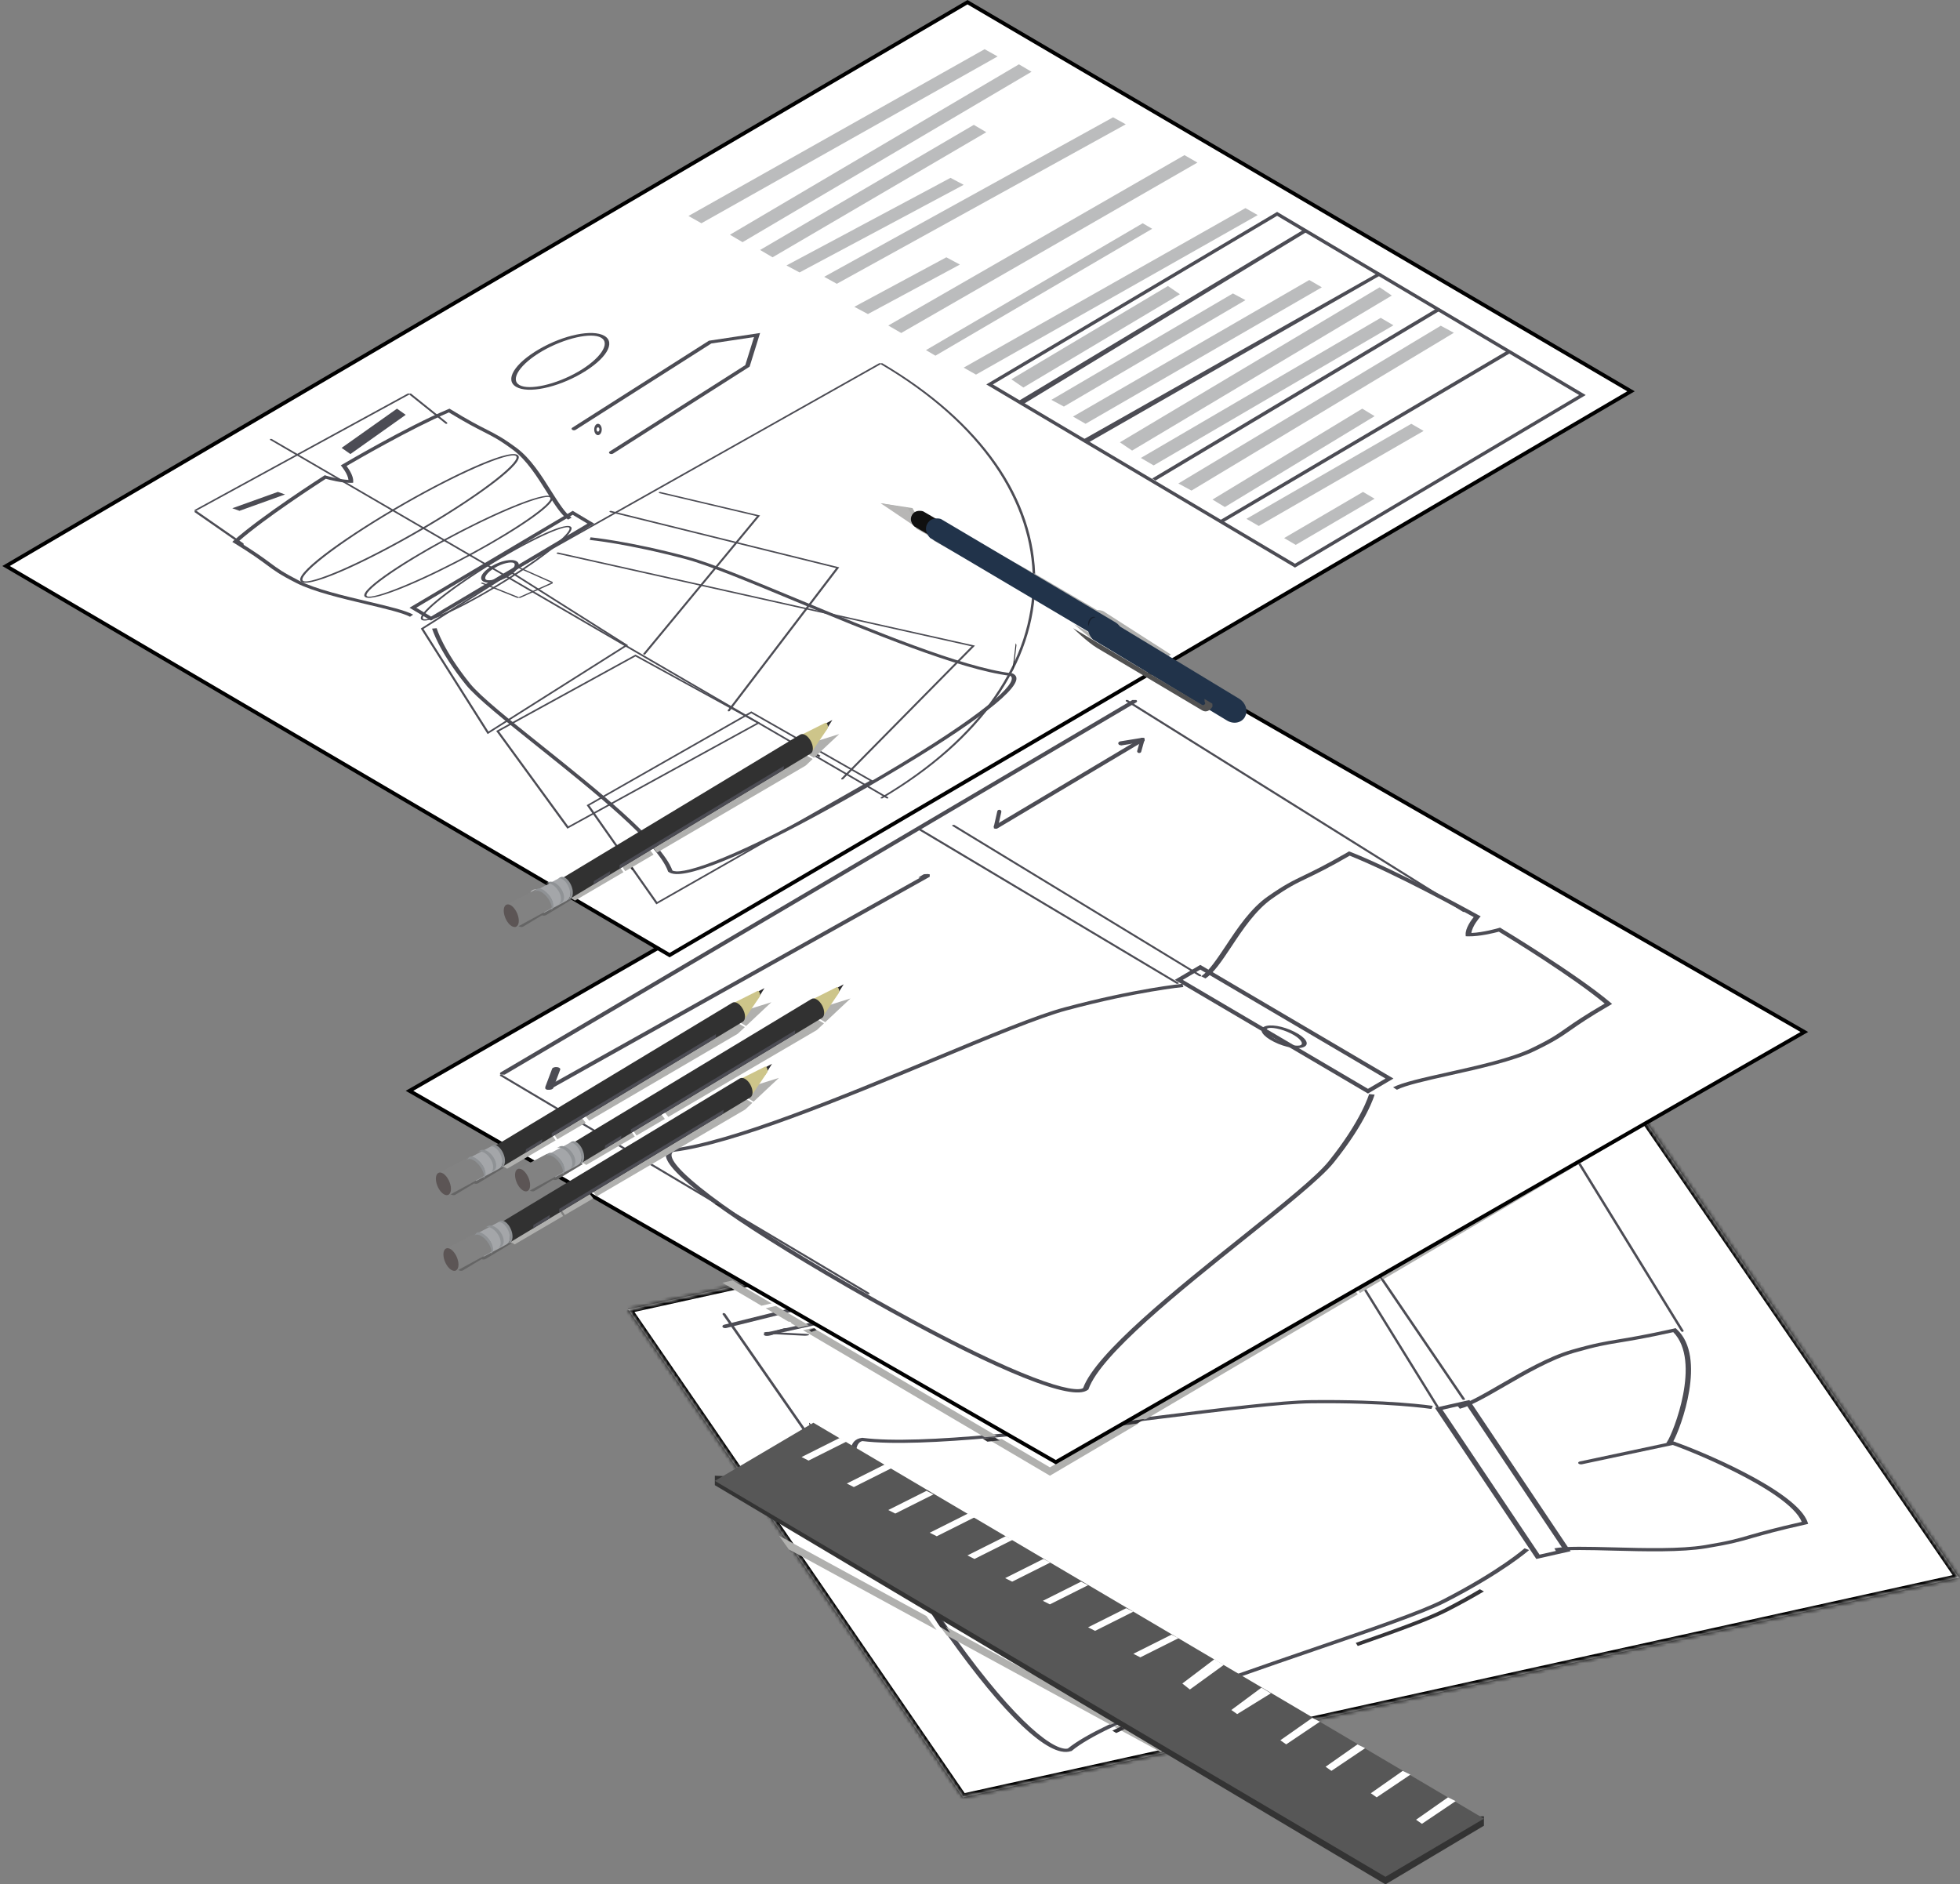 <?xml version="1.0" encoding="UTF-8"?> <svg xmlns="http://www.w3.org/2000/svg" width="518" height="498" viewBox="0 0 518 498" fill="none"><rect x="0" y="0" width="518" height="498" fill="#808080" stroke="none"/> <path d="M313.144 464L324.054 461.61L321.391 460.107L310.481 462.499L313.144 464ZM326.89 460.988L347.346 456.503L344.682 455L324.226 459.485L326.89 460.988Z" fill="#3A7AB9"></path> <path d="M323.684 462.986L326.566 462.337L323.859 460.767L320.977 461.416L323.684 462.986Z" fill="url(#paint0_radial_119_41)"></path> <path d="M208.853 405L203.027 398.065L201.676 398.694L205.78 403.579L208.853 405ZM200.236 396.974L201.586 396.349L196.254 390L194.904 390.625L200.236 396.974Z" fill="#3A7AB9"></path> <path d="M200.851 397.825L201.901 397.213L200.781 395.544L199.73 396.152L200.851 397.825Z" fill="url(#paint1_radial_119_41)"></path> <mask id="path-5-inside-1_119_41" fill="white"> <path d="M166.009 346.067L254.501 475L517.722 416.937L429.233 288L166.009 346.067Z"></path> </mask> <path d="M166.009 346.067L254.501 475L517.722 416.937L429.233 288L166.009 346.067Z" fill="white"></path> <path d="M254.501 475L253.676 475.566L254.058 476.122L254.716 475.977L254.501 475ZM517.722 416.937L517.937 417.914L519.385 417.594L518.546 416.371L517.722 416.937ZM429.233 288L430.057 287.434L429.676 286.878L429.017 287.023L429.233 288ZM165.184 346.632L253.676 475.566L255.325 474.434L166.833 345.501L165.184 346.632ZM254.716 475.977L517.937 417.914L517.506 415.961L254.285 474.023L254.716 475.977ZM518.546 416.371L430.057 287.434L428.408 288.566L516.897 417.503L518.546 416.371ZM429.017 287.023L165.793 345.09L166.224 347.043L429.448 288.977L429.017 287.023Z" fill="black" mask="url(#path-5-inside-1_119_41)"></path> <path d="M406.878 410.858L381.224 372.564L387.455 371.145L413.122 409.446L406.878 410.858ZM379.229 372.052L406.025 412L415.098 409.954L388.335 370L379.229 372.052Z" fill="#4C4C54"></path> <path d="M244.656 423.835C260.234 447.163 273.265 461.388 280.418 462.866C281.408 463.069 282.31 463.043 283.065 462.777L283.216 462.743L283.322 462.658C292.358 455.192 322.938 444.714 347.49 436.297C362.939 431.014 376.281 426.442 382.149 423.431C397.455 415.585 404.069 409.705 404.138 409.642L402.916 409.187C402.847 409.238 396.324 415.042 381.187 422.799C375.422 425.747 362.131 430.297 346.757 435.564C322.158 443.997 291.581 454.471 282.226 462.089C281.853 462.188 281.427 462.177 280.916 462.06C275.781 461.005 263.912 450.331 246.003 423.526C228.103 396.722 224.443 384.182 226.997 381.385C227.248 381.098 227.564 380.924 227.924 380.848C243.666 382.782 278.391 378.469 306.285 375C323.734 372.832 338.808 370.968 346.481 370.864C366.634 370.621 378.192 372.336 378.308 372.358L378.662 371.537C378.558 371.515 366.828 369.78 346.45 370.023C338.639 370.124 323.515 371.992 305.988 374.169C278.112 377.632 243.405 381.954 228.075 380.002L227.902 379.976L227.749 380.002C226.887 380.112 226.195 380.447 225.706 380.987C222.159 384.88 229.056 400.504 244.656 423.835Z" fill="#4C4C54"></path> <path d="M385.207 371.525L385.82 372.303C388.783 371.528 392.893 369.157 397.634 366.417C403.468 363.045 410.065 359.209 416.093 357.49C421.997 355.793 424.456 355.386 428.147 354.782C431.222 354.274 435.037 353.654 442.221 352.062C449.757 359.702 442.161 378.771 440.625 380.97L440.363 381.342L440.979 381.514C444.572 382.502 472.775 393.791 476.173 402.201C468.995 403.815 465.454 404.832 462.583 405.649C459.164 406.653 456.89 407.299 450.53 408.354C444.051 409.412 434.696 409.161 426.419 408.938C419.692 408.767 413.884 408.602 410.802 409.186L411.265 410C414.098 409.472 420.052 409.631 426.362 409.8C434.731 410.013 444.223 410.27 450.942 409.17C457.427 408.096 459.876 407.4 463.254 406.421C466.172 405.589 469.78 404.546 477.297 402.868L477.868 402.731L477.756 402.385C474.991 393.855 447.828 382.753 442.221 380.929C444.201 377.408 451.159 358.682 443.17 351.311L442.844 351L442.282 351.137C434.763 352.805 430.864 353.45 427.741 353.962C424.098 354.566 421.461 354.989 415.426 356.714C409.193 358.523 402.491 362.391 396.578 365.81C392.139 368.382 387.924 370.816 385.207 371.525Z" fill="#4C4C54"></path> <path d="M417.139 386.746C417.288 386.947 417.709 387.049 418.093 386.977L442.53 381.783C442.9 381.696 443.097 381.462 442.942 381.267C442.78 381.051 442.365 380.946 441.988 381.027L417.567 386.222C417.183 386.303 416.993 386.539 417.139 386.746Z" fill="#4C4C54"></path> <path d="M190.971 350.709C191.115 350.942 191.549 351.062 191.932 350.967L409.644 296.917C410.021 296.822 410.212 296.539 410.068 296.303C409.912 296.059 409.468 295.943 409.088 296.027L191.386 350.092C191.012 350.18 190.818 350.455 190.971 350.709Z" fill="#4C4C54"></path> <path d="M410.116 296.286L444.324 351.867L444.782 352L444.988 351.708L410.768 296.13L410.304 296L410.116 296.286Z" fill="#4C4C54"></path> <path d="M347.345 312.267L386.516 369.89L386.978 370L387.199 369.733L348.025 312.122L347.544 312L347.345 312.267Z" fill="#4C4C54"></path> <path d="M343.36 313.281L379.596 371.882L380.03 372L380.226 371.719L343.989 313.134L343.551 313L343.36 313.281Z" fill="#4C4C54"></path> <path d="M190.918 347.273L242.03 420.887L242.515 421L242.729 420.736L191.63 347.119L191.132 347L190.918 347.273Z" fill="#4C4C54"></path> <path d="M201.932 352.732C202.072 352.949 202.513 353.056 202.887 352.971L334.915 323.813C335.293 323.728 335.491 323.48 335.337 323.266C335.178 323.055 334.756 322.945 334.366 323.027L202.357 352.182C201.967 352.264 201.778 352.521 201.932 352.732Z" fill="#4C4C54"></path> <path d="M333.397 327.656L333.502 327.898C333.633 328.07 333.815 328.021 333.901 327.775L335.337 323.864C335.43 323.61 335.396 323.262 335.266 323.102C335.129 322.922 334.951 322.991 334.863 323.225L333.429 327.144L333.397 327.656Z" fill="#4C4C54"></path> <path d="M328.447 323.348L328.92 323.506L334.574 323.994C334.929 324.024 335.292 323.937 335.37 323.802C335.46 323.659 335.229 323.525 334.868 323.493L329.214 323.006C328.857 322.977 328.502 323.061 328.415 323.204L328.447 323.348Z" fill="#4C4C54"></path> <path d="M201.932 352.349L202.743 352.506L212.419 352.992C213.047 353.028 213.659 352.937 213.808 352.799C213.941 352.662 213.556 352.525 212.928 352.494L203.252 352.006C202.639 351.976 202.026 352.06 201.878 352.199L201.932 352.349Z" fill="#4C4C54"></path> <path d="M201.878 352.86L202.25 352.96C202.705 353.029 203.331 353.008 203.65 352.904L208.677 351.346C208.992 351.244 208.87 351.105 208.419 351.04C207.951 350.971 207.312 350.992 206.979 351.097L201.979 352.652L201.878 352.86Z" fill="#4C4C54"></path> <path d="M358.356 318.745C358.491 318.941 358.902 319.057 359.266 318.972L409.671 307.783C410.023 307.701 410.22 307.474 410.06 307.265C409.922 307.056 409.515 306.944 409.144 307.028L358.755 318.215C358.387 318.296 358.212 318.527 358.356 318.745Z" fill="#4C4C54"></path> <path d="M404.138 311.646L404.456 311.904C404.868 312.072 405.403 312.015 405.672 311.765L409.96 307.863C410.237 307.609 410.136 307.257 409.728 307.102C409.347 306.922 408.797 306.991 408.535 307.229L404.243 311.139L404.138 311.646Z" fill="#4C4C54"></path> <path d="M403.179 305.694L403.652 306.01L409.294 306.986C409.654 307.054 410.014 306.868 410.101 306.601C410.179 306.327 409.951 306.048 409.602 305.984L403.946 305.008C403.585 304.959 403.225 305.138 403.142 305.397L403.179 305.694Z" fill="#4C4C54"></path> <path d="M358.305 318.585L358.568 318.87C358.893 319.091 359.344 319.022 359.566 318.723L363.154 314.039C363.382 313.734 363.316 313.321 362.963 313.12C362.644 312.908 362.187 312.987 361.971 313.277L358.38 317.971L358.305 318.585Z" fill="#4C4C54"></path> <path d="M259.666 344.383L261.004 347L282.582 340.63L281.234 338L259.666 344.383Z" fill="#4C4C54"></path> <path d="M374.247 320.087L375.592 323L397.163 315.913L395.818 313L374.247 320.087Z" fill="#4C4C54"></path> <path d="M277.482 390L300.982 376.157C299.41 376.351 297.821 376.551 296.223 376.748L277.482 387.791L264.767 380.3C263.678 380.403 262.596 380.503 261.527 380.6L277.482 390ZM260.242 379.841C261.311 379.748 262.4 379.648 263.489 379.547L214.912 350.931L212.219 351.548L260.242 379.841ZM298.134 375.621C299.739 375.424 301.327 375.224 302.9 375.027L358.834 342.071L357.784 340.479L298.134 375.621ZM211.08 350.879L213.776 350.26L205.064 345.128L202.368 345.745L208.365 349.278C208.377 349.278 208.39 349.278 208.406 349.278C208.555 349.278 208.703 349.304 208.836 349.355C209.051 349.443 209.162 349.591 209.15 349.74L211.08 350.879ZM201.238 345.08L203.931 344.46L193.611 338.383L190.918 339L201.238 345.08ZM359.401 341.738L364.964 338.457L363.913 336.868L358.347 340.146L359.401 341.738ZM365.527 338.128L415.718 308.556L414.664 306.964L364.477 336.536L365.527 338.128ZM416.281 308.223L436.021 296.592L434.971 295L415.227 306.631L416.281 308.223Z" fill="#B0B0AE"></path> <path d="M260.957 381C262.031 380.896 263.118 380.788 264.212 380.677L262.927 379.867C261.834 379.975 260.741 380.082 259.667 380.183L260.957 381ZM295.804 376.853C297.409 376.641 299.004 376.425 300.584 376.217L302.51 375C300.93 375.212 299.335 375.428 297.723 375.64L295.804 376.853Z" fill="#353438"></path> <path d="M214.427 352L215.827 351.521L215.236 351L213.834 351.481L214.427 352Z" fill="#353438"></path> <path d="M476.865 272.726L279.027 386.423L108.228 288.28L306.062 174.577L476.865 272.726Z" fill="white" stroke="black"></path> <path d="M132.355 284H133.399L300.295 185.624C300.591 185.445 300.591 185.166 300.295 185H299.266L132.355 283.383C132.059 283.552 132.059 283.828 132.355 284Z" fill="#4C4C54"></path> <path d="M297.527 185.317L386.688 241H387.199V240.673L298.042 185H297.527V185.317Z" fill="#4C4C54"></path> <path d="M251.696 218.294L316.974 258H317.455V257.706L252.197 218H251.696V218.294Z" fill="#4C4C54"></path> <path d="M242.728 219.308L310.971 260H311.477V259.702L243.249 219H242.728V219.308Z" fill="#4C4C54"></path> <path d="M132.133 284.311L229.255 342H229.775V341.695L132.631 284H132.133V284.311Z" fill="#4C4C54"></path> <path d="M144.315 287.877C144.613 288.041 145.071 288.041 145.372 287.877L245.718 231.707V231.123C245.42 230.959 244.956 230.959 244.658 231.123L144.315 287.28C144.014 287.442 144.014 287.709 144.315 287.877Z" fill="#4C4C54"></path> <path d="M242.959 231.971L243.37 231.998C243.82 232.008 244.256 231.974 244.348 231.922L245.702 231.114C245.79 231.061 245.507 231.012 245.05 231.002C244.603 230.991 244.178 231.026 244.086 231.076L242.729 231.886L242.959 231.971Z" fill="#4C4C54"></path> <path d="M144.387 287.836L144.958 287.985C145.558 288.061 146.125 287.84 146.229 287.533L148.053 282.688C148.171 282.373 147.784 282.067 147.184 282.007C146.569 281.96 145.998 282.156 145.913 282.463L144.089 287.312L144.387 287.836Z" fill="#4C4C54"></path> <path d="M262.656 218.877C262.945 219.041 263.399 219.041 263.692 218.877L302.51 195.744V195.13C302.223 194.957 301.775 194.957 301.48 195.13L262.656 218.264V218.877Z" fill="#4C4C54"></path> <path d="M300.673 198.89L300.947 198.993C301.256 199.033 301.547 198.905 301.596 198.691L302.499 195.455C302.56 195.248 302.359 195.046 302.071 195.009C301.771 194.964 301.485 195.094 301.422 195.31L300.517 198.549L300.673 198.89Z" fill="#4C4C54"></path> <path d="M295.737 196.844L296.33 197L301.978 196.082C302.327 196.025 302.571 195.742 302.496 195.447C302.428 195.136 302.076 194.947 301.712 195.013L296.084 195.922C295.714 195.968 295.483 196.267 295.546 196.549L295.737 196.844Z" fill="#4C4C54"></path> <path d="M262.809 218.87L263.091 218.99C263.396 219.044 263.679 218.87 263.737 218.61L264.64 214.578C264.69 214.311 264.509 214.063 264.21 214.009C263.902 213.956 263.617 214.137 263.573 214.393L262.656 218.436L262.809 218.87Z" fill="#4C4C54"></path> <path d="M361.531 287.748L312.585 258.959L317.218 256.246L366.167 285.034L361.531 287.748ZM310.48 258.959L361.531 289L368.269 285.034L317.218 255L310.48 258.959Z" fill="#4C4C54"></path> <path d="M341.144 273.11C343.661 274.364 344.599 275.776 343.766 276.203C342.939 276.619 340.131 276.148 337.606 274.885C335.101 273.625 334.149 272.215 334.987 271.795C335.815 271.375 338.631 271.853 341.144 273.11ZM336.698 275.337C339.717 276.862 343.155 277.427 344.674 276.657C346.199 275.882 345.08 274.168 342.055 272.657C339.031 271.14 335.615 270.575 334.077 271.338C332.544 272.099 333.679 273.823 336.698 275.337Z" fill="#4C4C54"></path> <path d="M224.015 340.294C255.11 358.211 277.382 368.313 285.125 367.993C286.192 367.948 287.003 367.708 287.551 367.279L287.65 367.212L287.685 367.113C290.858 358.038 312.073 341.069 329.122 327.441C339.851 318.868 349.09 311.464 352.465 307.285C361.259 296.386 363.287 289.349 363.287 289.282L361.832 289.144C361.816 289.218 359.804 296.146 351.125 306.929C347.805 311.038 338.601 318.398 327.927 326.929C310.858 340.576 289.621 357.564 286.25 366.841C285.977 367.02 285.573 367.106 285.016 367.125C279.449 367.359 260.788 360.278 225.075 339.687C189.356 319.095 177.06 308.331 177.486 305.125C177.508 304.817 177.678 304.574 177.973 304.414C194.064 302.472 223.521 290.236 247.204 280.393C261.996 274.239 274.78 268.937 281.907 267.021C300.61 262.016 312.615 260.851 312.743 260.845L312.502 260C312.384 260.01 300.193 261.178 281.282 266.246C274.017 268.182 261.189 273.523 246.326 279.698C222.672 289.532 193.24 301.762 177.489 303.598L177.332 303.608L177.197 303.675C176.46 303.995 176.06 304.456 175.986 305.07C175.419 309.528 192.936 322.369 224.015 340.294Z" fill="#4C4C54"></path> <path d="M317.455 257.997L318.58 258.582C320.783 257.155 322.928 253.948 325.398 250.238C328.421 245.676 331.85 240.522 336.241 237.459C340.534 234.445 342.523 233.494 345.539 232.048C348.055 230.846 351.159 229.35 356.71 226.14C368.739 230.967 386.598 240.77 389.481 242.364C388.837 243.151 387.251 245.3 387.349 247.024L387.371 247.439L388.074 247.455C391.06 247.508 394.775 246.58 396.127 246.228C398.877 247.883 415.764 258.252 424.101 265.228C418.55 268.461 415.989 270.254 413.915 271.704C411.419 273.458 409.768 274.62 404.581 277.112C399.299 279.659 390.397 281.642 382.548 283.402C376.152 284.826 370.624 286.063 368.173 287.344L369.184 288C371.423 286.831 377.088 285.557 383.094 284.212C391.06 282.435 400.07 280.417 405.559 277.778C410.837 275.231 412.612 273.987 415.079 272.272C417.182 270.793 419.821 268.951 425.612 265.58L426.058 265.326L425.713 265.029C416.743 257.419 397.028 245.509 396.823 245.385L396.446 245.15L395.945 245.3C395.903 245.31 392.019 246.443 388.87 246.567C389.081 244.735 391.047 242.488 391.06 242.469L391.333 242.178L390.914 241.953C390.713 241.838 370.172 230.411 357.064 225.202L356.531 225L356.102 225.258C350.294 228.615 347.119 230.144 344.564 231.372C341.597 232.799 339.462 233.827 335.077 236.897C330.53 240.065 327.043 245.31 323.988 249.921C321.661 253.406 319.493 256.685 317.455 257.997Z" fill="#4C4C54"></path> <path d="M190.427 319L190.918 318.753L189.416 318L188.925 318.247L190.427 319Z" fill="#353438"></path> <path d="M196.626 389.36L195.502 387.685L194.62 388.194L196.626 389.36Z" fill="url(#paint2_radial_119_41)"></path> <path d="M306.685 463L309.588 462.384L296.794 455.411C296.02 455.735 295.269 456.06 294.537 456.378L306.685 463ZM293.49 455.808C294.222 455.486 294.973 455.165 295.743 454.837L247.473 428.523C248.403 429.797 249.313 431.026 250.207 432.216L293.49 455.808ZM344.446 454.993L347.346 454.377L328.273 443.984C327.439 444.26 326.605 444.537 325.771 444.817L344.446 454.993ZM324.699 444.231C325.529 443.952 326.363 443.675 327.197 443.399L225.138 387.769C225.141 388.439 225.237 389.226 225.431 390.131L324.699 444.231ZM247.521 430.752C246.639 429.563 245.748 428.343 244.848 427.093L205.864 405.842L208.442 409.453L247.521 430.752ZM196.037 392.078L212.522 383.097L214.655 384.26L212.328 381L194.904 390.491L196.03 392.072L196.037 392.078ZM223.744 389.211C223.626 388.37 223.607 387.622 223.684 386.976L213.385 381.364L215.959 384.969L223.744 389.211Z" fill="#B0B0AE"></path> <path d="M295.007 458C295.731 457.652 296.475 457.296 297.241 456.941L296.201 456.312C295.438 456.671 294.695 457.023 293.97 457.376L295.007 458ZM325.938 445.339C326.763 445.033 327.589 444.73 328.415 444.428L327.35 443.787C326.524 444.089 325.698 444.392 324.876 444.698L325.938 445.339ZM251.106 431.54C250.22 430.237 249.319 428.892 248.399 427.497L245.798 425.931C246.69 427.299 247.573 428.635 248.446 429.938L251.106 431.54ZM226.57 385.455C226.377 384.464 226.283 383.602 226.28 382.869L224.839 382C224.764 382.707 224.783 383.527 224.899 384.448L226.57 385.455Z" fill="#353438"></path> <path d="M215.827 382L214.414 376.69L213.941 376L213.834 376.155L215.111 380.956L215.827 382Z" fill="#353438"></path> <path d="M188.925 392.501L366.157 498L392.182 482.499V479.995L388.176 480.112L196.64 390.339L188.925 390V392.501Z" fill="#333333"></path> <path d="M188.925 391.367L366.157 496L392.182 480.626L214.965 376L188.925 391.367Z" fill="#575757"></path> <path d="M362.291 473.914L363.836 475L372.753 469L370.722 468L362.291 473.914Z" fill="white"></path> <path d="M374.247 480.914L375.792 482L384.709 476L382.678 475L374.247 480.914Z" fill="white"></path> <path d="M350.334 466.914L351.879 468L360.796 462L358.765 461L350.334 466.914Z" fill="white"></path> <path d="M338.378 459.914L339.923 461L348.84 455L346.809 454L338.378 459.914Z" fill="white"></path> <path d="M325.426 451.914L326.97 453L335.888 447.5L333.397 446L325.426 451.914Z" fill="white"></path> <path d="M312.473 444.914L314.465 446.5L323.433 440L320.942 438.5L312.473 444.914Z" fill="white"></path> <path d="M211.842 385.066L213.696 386L223.798 380.934L221.94 380L211.842 385.066Z" fill="white"></path> <path d="M223.798 392.066L225.652 393L235.754 387.934L233.896 387L223.798 392.066Z" fill="white"></path> <path d="M234.758 399.066L236.612 400L246.714 394.934L244.856 394L234.758 399.066Z" fill="white"></path> <path d="M245.718 405.066L247.572 406L257.674 400.934L255.816 400L245.718 405.066Z" fill="white"></path> <path d="M255.68 411.066L257.535 412L267.637 406.934L265.778 406L255.68 411.066Z" fill="white"></path> <path d="M265.644 417.066L267.499 418L277.601 412.934L275.742 412L265.644 417.066Z" fill="white"></path> <path d="M275.608 423.066L277.463 424L287.564 418.934L285.706 418L275.608 423.066Z" fill="white"></path> <path d="M287.564 430.066L289.419 431L299.521 425.934L297.662 425L287.564 430.066Z" fill="white"></path> <path d="M299.52 437.066L301.375 438L311.477 432.934L309.618 432L299.52 437.066Z" fill="white"></path> <path d="M1.603 149.585L176.96 252.42L431.047 103.412L255.695 0.58L1.603 149.585Z" fill="white" stroke="black"></path> <path d="M113.914 162.944L155.261 138.382L151.36 136.053L110.012 160.613L113.914 162.944ZM157.042 138.382L113.914 164L108.221 160.613L151.362 135L157.042 138.382Z" fill="#4C4C54"></path> <path d="M130.665 150.118C128.568 151.375 127.791 152.78 128.473 153.202C129.172 153.621 131.512 153.146 133.612 151.887C135.702 150.63 136.493 149.218 135.781 148.797C135.094 148.379 132.749 148.856 130.665 150.118ZM134.369 152.345C131.846 153.863 128.994 154.424 127.71 153.661C126.446 152.888 127.392 151.175 129.901 149.655C132.425 148.144 135.277 147.571 136.547 148.342C137.822 149.108 136.887 150.825 134.369 152.345Z" fill="#4C4C54"></path> <path d="M229.017 208.166C203.386 222.935 185.03 231.254 178.65 230.994C177.776 230.953 177.094 230.754 176.652 230.412L176.565 230.345L176.539 230.263C173.913 222.788 156.419 208.804 142.36 197.566C133.534 190.506 125.902 184.412 123.132 180.972C115.88 171.986 114.219 166.187 114.198 166.131L115.409 166.018C115.417 166.069 117.081 171.788 124.238 180.664C126.971 184.055 134.568 190.125 143.365 197.153C157.437 208.404 174.937 222.39 177.706 230.045C177.938 230.183 178.277 230.263 178.732 230.281C183.32 230.484 198.701 224.639 228.159 207.667C257.593 190.698 267.717 181.837 267.396 179.191C267.365 178.926 267.221 178.731 266.979 178.6C253.705 176.999 229.432 166.916 209.905 158.808C197.711 153.733 187.178 149.357 181.302 147.791C165.885 143.666 155.969 142.708 155.863 142.696L156.074 142C156.164 142.008 166.227 142.97 181.816 147.154C187.795 148.748 198.374 153.137 210.62 158.227C230.123 166.328 254.389 176.411 267.365 177.925L267.496 177.938L267.612 177.989C268.221 178.244 268.548 178.639 268.623 179.137C269.078 182.815 254.654 193.393 229.017 208.166Z" fill="#4C4C54"></path> <path d="M151.064 136.806L150.131 137.316C148.305 136.076 146.541 133.278 144.512 130.039C142.009 126.057 139.18 121.547 135.556 118.874C132.016 116.257 130.373 115.416 127.883 114.156C125.809 113.096 123.238 111.802 118.641 108.996C108.721 113.215 93.971 121.766 91.597 123.156C92.109 123.842 93.433 125.724 93.352 127.231L93.323 127.589L92.754 127.605C90.285 127.653 87.223 126.842 86.108 126.531C83.843 127.983 69.895 137.033 63.004 143.117C67.578 145.94 69.702 147.511 71.413 148.776C73.472 150.311 74.851 151.316 79.112 153.491C83.475 155.715 90.836 157.444 97.313 158.978C102.592 160.225 107.161 161.315 109.191 162.431L108.361 163C106.493 161.979 101.806 160.868 96.863 159.694C90.293 158.14 82.845 156.375 78.32 154.074C73.95 151.862 72.481 150.772 70.454 149.265C68.709 147.977 66.551 146.37 61.752 143.431L61.392 143.214L61.669 142.951C69.077 136.303 85.356 125.899 85.52 125.799L85.839 125.59L86.246 125.724C86.288 125.726 89.494 126.717 92.096 126.834C91.926 125.23 90.301 123.273 90.285 123.251L90.063 122.998L90.397 122.798C90.567 122.699 107.525 112.715 118.364 108.183L118.795 108L119.153 108.219C123.944 111.158 126.575 112.496 128.67 113.554C131.128 114.808 132.897 115.707 136.525 118.388C140.258 121.155 143.137 125.726 145.666 129.756C147.584 132.793 149.384 135.662 151.064 136.806Z" fill="#4C4C54"></path> <path d="M234.758 211H234.315L71.356 116.252V116H71.785L234.758 210.738V211Z" fill="#4C4C54"></path> <path d="M129.091 193.336L165.166 170.532L135.118 151.527L111.919 166.202L129.091 193.336ZM166.009 170.532L128.871 194L111.21 166.106L135.118 151L166.009 170.532Z" fill="#4C4C54"></path> <path d="M150.191 218.378L199.993 191.057L167.944 173.485L131.879 193.276L150.191 218.378ZM200.882 191.057L149.954 219L131.137 193.182L167.944 173L200.882 191.057Z" fill="#4C4C54"></path> <path d="M173.676 238.368L229.882 206.354L198.551 188.506L155.772 212.865L173.676 238.368ZM230.772 206.354L173.457 239L155.049 212.788L198.551 188L230.772 206.354Z" fill="#4C4C54"></path> <path d="M232.765 96.249L135.552 151H135.122V150.759L232.338 96H232.765V96.249Z" fill="#4C4C54"></path> <path d="M233.193 211H232.765V210.74C286.344 179.177 286.344 127.823 232.765 96.26V96H233.193C259.262 111.359 273.615 131.774 273.615 153.494C273.615 175.224 259.262 195.642 233.193 211Z" fill="#4C4C54"></path> <path d="M222.784 205.971L222.405 206L222.298 205.756L256.775 170.815L147.237 146.34L147.078 146.107L147.47 146L257.673 170.626L222.828 205.932L222.784 205.971Z" fill="#4C4C54"></path> <path d="M192.779 187.969L192.442 188L192.303 187.742L220.964 150.137L161.204 135.355L161.027 135.108L161.428 135L221.805 149.937L192.847 187.914L192.779 187.969Z" fill="#4C4C54"></path> <path d="M170.474 172.969L170.134 173L169.994 172.767L200.044 136.42L174.224 130.328L174.053 130.097L174.448 130L200.881 136.233L200.733 136.403L170.543 172.915L170.474 172.969Z" fill="#4C4C54"></path> <path d="M117.925 142.745C103.711 150.46 95.506 156.752 97.031 157.586C98.557 158.41 110.18 153.969 124.404 146.265C138.631 138.55 146.847 132.258 145.314 131.424C143.78 130.592 132.152 135.034 117.925 142.745ZM124.854 146.503C112.942 152.964 98.98 159.126 96.587 157.825C94.189 156.534 105.561 148.957 117.475 142.497C129.401 136.038 143.373 129.874 145.761 131.175C148.156 132.479 136.779 140.045 124.854 146.503Z" fill="#4C4C54"></path> <path d="M128.575 149.898C117.226 157.01 110.669 162.822 111.88 163.591C113.096 164.343 122.344 160.228 133.695 153.111C145.044 145.988 151.606 140.187 150.39 139.416C149.187 138.668 139.924 142.776 128.575 149.898ZM134.116 153.364C124.576 159.351 113.405 165.046 111.472 163.836C109.539 162.629 118.632 155.623 128.162 149.634C137.699 143.661 148.878 137.949 150.801 139.165C152.739 140.375 143.646 147.383 134.116 153.364Z" fill="#4C4C54"></path> <path d="M104.406 134.758C87.865 144.507 78.326 152.462 80.13 153.53C81.932 154.582 95.468 148.98 112.03 139.234C128.596 129.498 138.114 121.524 136.318 120.472C134.517 119.415 120.965 125.019 104.406 134.758ZM112.468 139.499C98.632 147.631 82.448 155.402 79.694 153.785C76.935 152.168 90.149 142.639 103.977 134.508C117.816 126.363 134.001 118.6 136.747 120.215C139.506 121.837 126.299 131.357 112.468 139.499Z" fill="#4C4C54"></path> <path d="M118.184 112H117.8L108.221 104.315V104H108.607L118.184 111.685V112Z" fill="#4C4C54"></path> <path d="M146.082 154H145.686L137.115 150.176V150H137.514L146.082 153.817V154Z" fill="#4C4C54"></path> <path d="M137.115 158H136.67L127.151 154.187L127.159 154H127.599L137.115 157.82V158Z" fill="#4C4C54"></path> <path d="M64.381 144H63.873L51.429 135.347V135H51.919L64.381 143.649V144Z" fill="#4C4C54"></path> <path d="M108.221 104.244L51.858 135H51.429V134.761L107.781 104H108.221V104.244Z" fill="#4C4C54"></path> <path d="M107.224 109.628L92.603 120L90.286 118.365L104.916 108L107.224 109.628Z" fill="#4C4C54"></path> <path d="M75.341 130.674L63.286 135L61.392 134.321L73.434 130L75.341 130.674Z" fill="#4C4C54"></path> <path d="M143.346 92.768C137.497 96.15 134.713 100.272 137.275 101.751C139.833 103.231 146.951 101.622 152.808 98.233C158.655 94.841 161.431 90.736 158.876 89.252C156.316 87.757 149.205 89.378 143.346 92.768ZM153.65 98.721C147.112 102.506 139.544 104.057 136.431 102.242C133.298 100.434 135.971 96.054 142.502 92.274C149.027 88.489 156.595 86.948 159.725 88.754C162.848 90.562 160.17 94.949 153.65 98.721Z" fill="#4C4C54"></path> <path d="M146.082 154.183L137.515 158H137.115V157.821L145.688 154H146.082V154.183Z" fill="#4C4C54"></path> <path d="M198.112 96.898L162.018 119.88C161.772 120.04 161.383 120.04 161.131 119.88C160.885 119.731 160.885 119.477 161.131 119.316L196.965 96.501L199.277 89.081L187.995 90.774L152.14 113.592C151.899 113.756 151.51 113.756 151.25 113.592C151.001 113.438 151.001 113.181 151.25 113.029L187.351 90.044L200.881 88L198.112 96.898Z" fill="#4C4C54"></path> <path d="M157.765 113.096C157.615 113.317 157.615 113.678 157.765 113.902C157.912 114.136 158.158 114.136 158.305 113.902C158.46 113.678 158.46 113.317 158.305 113.096C158.158 112.869 157.912 112.869 157.765 113.096ZM158.738 114.561C158.347 115.146 157.72 115.146 157.332 114.561C156.945 113.982 156.945 113.033 157.332 112.434C157.72 111.855 158.347 111.855 158.738 112.434C159.134 113.033 159.134 113.982 158.738 114.561Z" fill="#4C4C54"></path> <path d="M263.652 14.916L185.378 59L181.951 57.076L260.223 13L263.652 14.916Z" fill="#BBBCBD"></path> <path d="M272.618 18.963L196.248 64L192.91 62.035L269.288 17L272.618 18.963Z" fill="#BBBCBD"></path> <path d="M260.663 34.936L204.181 68L200.882 66.061L257.361 33L260.663 34.936Z" fill="#BBBCBD"></path> <path d="M254.684 48.848L211.309 72L207.855 70.152L251.214 47L254.684 48.848Z" fill="#BBBCBD"></path> <path d="M297.528 32.85L221.157 75L217.819 73.153L294.172 31L297.528 32.85Z" fill="#BBBCBD"></path> <path d="M253.688 69.919L229.381 83L225.79 81.081L250.103 68L253.688 69.919Z" fill="#BBBCBD"></path> <path d="M316.459 42.966L238.177 88L234.758 86.029L313.039 41L316.459 42.966Z" fill="#BBBCBD"></path> <path d="M304.502 60.465L247.22 94L244.721 92.529L302 59L304.502 60.465Z" fill="#BBBCBD"></path> <path d="M332.4 56.84L257.942 99L254.685 97.16L329.148 55L332.4 56.84Z" fill="#BBBCBD"></path> <path d="M311.833 77.754L270.46 102.415L267.282 100.238L308.659 75.585L311.833 77.754Z" fill="#BBBCBD"></path> <path d="M329.156 79.318L281.171 107.447L277.856 105.672L325.841 77.552L329.156 79.318Z" fill="#BBBCBD"></path> <path d="M349.339 75.928L286.9 112L283.579 110.09L346.023 74L349.339 75.928Z" fill="#BBBCBD"></path> <path d="M367.836 78.104L299.199 119.077L295.968 116.893L364.62 75.924L367.836 78.104Z" fill="#BBBCBD"></path> <path d="M368.269 85.971L304.896 123L301.514 121.024L364.908 84L368.269 85.971Z" fill="#BBBCBD"></path> <path d="M384.236 87.949L314.886 129.652L311.421 127.775L380.776 86.081L384.236 87.949Z" fill="#BBBCBD"></path> <path d="M363.288 109.982L323.714 134L320.444 132.02L360.028 108L363.288 109.982Z" fill="#BBBCBD"></path> <path d="M376.24 113.881L332.676 139L329.411 137.117L372.98 112L376.24 113.881Z" fill="#BBBCBD"></path> <path d="M363.287 131.802L342.449 144L339.375 142.2L360.223 130L363.287 131.802Z" fill="#BBBCBD"></path> <path d="M342.247 148.971L417.343 104.403L337.525 57.034L262.395 101.594L342.247 148.971ZM419.083 104.403L342.247 150L260.663 101.594L337.525 56L419.083 104.403Z" fill="#4C4C54"></path> <path d="M365.28 72.499L287.565 117L286.568 116L364.403 72L365.28 72.499Z" fill="#4C4C54"></path> <path d="M345.824 61L270.128 107L269.132 106L344.855 60.5L345.824 61Z" fill="#4C4C54"></path> <path d="M380.723 82L305.387 127L304.502 126.461L379.727 81.5L380.723 82Z" fill="#4C4C54"></path> <path d="M399.654 93L323.316 138L322.437 137.484L398.658 92.5L399.654 93Z" fill="#4C4C54"></path> <path d="M302.972 177L290.001 169.738C287.623 168.4 283.855 164.951 283.855 164.951L304.172 176.331L302.972 177ZM304.806 175.975L288.355 166.76C288.355 166.76 287.87 166.335 287.497 165.65L287.086 165.437V165.429L272.795 157.438C273.077 155.468 273.229 153.48 273.244 151.482L289.557 161L289.816 161.144L289.968 161.224C290.022 161.221 289.742 161.226 290.13 161.221C290.849 161.221 291.55 161.5 291.55 161.5L309.484 173L304.806 175.975ZM272.171 157.09L246.927 142.976C246.927 142.976 246.481 142.593 246.159 141.959L242.358 139.824C242.358 139.824 241.48 139.053 241.464 138.006L232.765 133L241.179 134.286C241.179 134.286 241.549 135.234 242.517 136.237C242.928 136.005 243.378 135.941 243.755 135.941C244.241 135.941 244.606 136.05 244.606 136.05L247.981 137.953H248.001L248.417 138.185C248.489 138.18 248.561 138.18 248.628 138.18C249.249 138.18 249.712 138.331 249.712 138.331L272.579 151.112C272.582 153.107 272.446 155.1 272.171 157.09Z" fill="#B0B0AE"></path> <path d="M240.031 134.305L232.765 133L244.605 141C244.605 141 245.346 139.099 243.081 137.88C240.803 136.656 240.031 134.305 240.031 134.305Z" fill="#B7B6B5"></path> <path d="M243.954 135.123C243.954 135.123 241.969 134.486 241.037 136.107C240.098 137.733 241.651 139.14 241.651 139.14L283.84 163.59C285.106 164.333 286.644 164.037 287.275 162.945L287.291 162.897C287.928 161.802 287.41 160.316 286.149 159.584L243.954 135.123Z" fill="#101010"></path> <path d="M294.8 164.473C296.344 165.386 296.978 167.247 296.195 168.622L296.177 168.67C295.405 170.04 293.522 170.418 291.962 169.492L245.832 142.18C245.832 142.18 245.371 141.756 245.044 141.074C244.712 140.379 244.507 139.42 245.086 138.394C245.685 137.352 246.578 137.062 247.35 137.008C248.086 136.957 248.67 137.159 248.67 137.159L294.8 164.473Z" fill="#21334A"></path> <path d="M288.111 164.104C287.737 164.839 287.888 165.526 288.116 166L287.903 165.864C287.903 165.864 287.217 165.05 287.797 163.901C288.378 162.75 289.345 163.03 289.345 163.03L289.557 163.166C289.077 163.179 288.484 163.365 288.111 164.104Z" fill="#17202E"></path> <path d="M327.454 184.633C329.207 185.683 329.913 187.83 329.032 189.414L329.015 189.475C328.135 191.048 326.003 191.48 324.27 190.414L288.815 168.974C288.815 168.974 288.35 168.516 287.994 167.815C287.571 167.01 287.293 165.843 287.984 164.595C288.675 163.339 289.771 163.022 290.659 163.002C291.424 162.981 292.024 163.174 292.024 163.174L327.454 184.633Z" fill="#21334A"></path> <path d="M320.394 186.804C320.394 186.804 319.326 188.705 317.675 187.714L289.92 171.23C287.466 169.767 283.579 166 283.579 166L317.874 186.382C317.874 186.382 318.897 186.166 318.375 185.491L318.322 184.717L320.41 185.967L320.444 186.717L320.394 186.804Z" fill="#515151"></path> <path d="M267.836 177L267.637 176.574C267.933 174.397 268.196 172.207 268.426 170L268.633 170.44C268.4 172.647 268.134 174.837 267.836 177Z" fill="#353438"></path> <path d="M173.37 225C172.712 223.888 171.909 222.696 170.991 221.446L171.588 221C172.502 222.24 173.31 223.429 173.98 224.543L173.37 225Z" fill="#353438"></path> <path d="M216.535 201L215.977 200.496L216.535 201ZM216.823 200.585L212.838 197L216.823 200.585Z" fill="#353438"></path> <path d="M167.057 230L164.017 225.502L164.482 225.229L167.52 229.724L167.057 230ZM216.49 200.045L215.845 199.661L211.726 197.225L211.891 197.125L212.074 197.065L212.069 197.045L212.212 197L216.823 199.729L216.49 200.045Z" fill="#353438"></path> <path d="M143.098 235.268C144.74 235.88 146.082 237.383 146.082 238.621C146.082 239.858 144.74 240.356 143.098 239.728C141.452 239.119 140.104 237.618 140.104 236.382C140.104 235.145 141.452 234.645 143.098 235.268Z" fill="#BBBCBD"></path> <path d="M358.842 435C369.488 431.303 378.168 428.132 382.615 425.845C386.287 423.96 389.468 422.187 392.182 420.574C391.826 420.375 391.461 420.183 391.09 420C388.408 421.59 385.269 423.341 381.641 425.204C377.308 427.423 368.78 430.537 358.306 434.179C358.467 434.458 358.648 434.731 358.842 435Z" fill="#353438"></path> <path d="M137.815 245C137.563 245 137.28 244.914 136.981 244.732C135.955 244.104 135.121 242.606 135.121 241.366C135.121 240.751 135.315 240.307 135.66 240.102V240.1L140.574 237.14C140.672 236.685 140.886 236.36 141.173 236.183L144.807 234L151.063 237.768L150.375 238.176V238.178L149.669 238.614L148.825 239.124L148.12 239.54L144.308 241.844V241.839C144.141 241.939 143.947 241.991 143.736 241.991C143.577 241.991 143.403 241.96 143.222 241.897L138.301 244.867C138.157 244.956 137.993 245 137.815 245Z" fill="#656565"></path> <path d="M151.965 238L146.081 234.559L146.158 234.52L147.48 233.749C147.642 233.649 147.838 233.599 148.051 233.599C148.221 233.599 148.401 233.627 148.589 233.687L161.694 226.017L164.77 230.509L151.965 238ZM165.238 230.234L162.165 225.744L169.137 221.663C170.52 223.136 171.732 224.541 172.724 225.853L165.238 230.234ZM173.645 225.314C172.634 224 171.415 222.599 170.037 221.137L209.956 197.777L214.122 200.21L214.775 200.593L212.98 202.279L212.962 202.277L212.818 202.397L173.645 225.314ZM215.112 200.278L210.447 197.552L219.042 194.859L221.804 194L219.675 195.991L215.112 200.278Z" fill="#B0B0AE"></path> <path d="M218.167 193.162L219.977 190.273L217.796 191.434L218.167 193.162Z" fill="#2C2B2D"></path> <path d="M210.845 194.677L214.332 199L218.727 192.518V192.507L218.816 192.154C218.816 191.758 218.638 191.27 218.431 191.066L218.195 191L210.845 194.677Z" fill="#CDC58A"></path> <path d="M147.078 232.987L149.838 238L214.269 199.143C214.616 198.925 214.83 198.469 214.83 197.818C214.83 196.515 213.962 194.927 212.882 194.284C212.345 193.953 211.853 193.924 211.495 194.131L147.078 232.987Z" fill="#313131"></path> <path d="M207.125 203.41L207.145 202.451L163.75 228.598L163.73 229.55L207.125 203.41Z" fill="#4C4C54"></path> <path d="M161.133 231.14L161.233 230.231L156.934 232.871L156.836 233.77L161.133 231.14Z" fill="#4C4C54"></path> <path d="M141.84 235.241L143.745 241.263L149.976 237.918C150.351 237.724 150.624 237.232 150.721 236.489C150.913 235.018 150.315 233.119 149.387 232.243C148.911 231.808 148.459 231.705 148.088 231.903L141.84 235.241Z" fill="#A4A6A9"></path> <path d="M145.823 233.718C147.171 234.428 148.271 236.152 148.271 237.56C148.271 238.272 148.01 238.768 147.566 239L148.355 238.588C148.791 238.355 149.071 237.863 149.071 237.155C149.071 235.74 147.966 234.011 146.62 233.306C145.929 232.944 145.311 232.919 144.88 233.149L144.089 233.561C144.539 233.331 145.135 233.358 145.823 233.718Z" fill="#8F9295"></path> <path d="M148.843 232.476C149.95 233.26 150.777 235.066 150.696 236.512C150.656 237.231 150.403 237.732 150.02 237.941L150.703 237.564C151.094 237.344 151.351 236.85 151.391 236.126C151.472 234.686 150.638 232.881 149.539 232.091C148.989 231.691 148.477 231.635 148.087 231.855L147.394 232.237C147.797 232.014 148.303 232.081 148.843 232.476Z" fill="#8F9295"></path> <path d="M134.125 239L136.616 245L145.281 240.279C145.788 240.063 146.081 239.596 146.081 238.923C146.081 237.585 144.848 235.956 143.37 235.292C142.617 234.952 141.924 234.915 141.436 235.148L134.125 239Z" fill="#828282"></path> <path d="M135.122 239.318C136.221 240.065 137.114 241.869 137.114 243.339C137.114 244.829 136.221 245.419 135.122 244.685C134.023 243.944 133.129 242.143 133.129 240.661C133.129 239.182 134.023 238.574 135.122 239.318Z" fill="#5C5555"></path> <path d="M142.594 235.518C143.809 235.964 145.182 237.529 145.675 239.039C145.921 239.791 145.902 240.374 145.664 240.727L146.079 240.108C146.32 239.758 146.345 239.16 146.1 238.409C145.606 236.898 144.221 235.33 143.014 234.892C142.402 234.679 141.961 234.792 141.719 235.145L141.293 235.764C141.534 235.417 141.991 235.303 142.594 235.518Z" fill="#8F9295"></path> <path d="M119.882 315.863C119.63 315.863 119.348 315.777 119.048 315.596C118.022 314.967 117.188 313.47 117.188 312.229C117.188 311.615 117.382 311.17 117.728 310.965V310.963L122.641 308.003C122.739 307.549 122.953 307.223 123.241 307.047L126.874 304.863L133.13 308.632L132.442 309.039V309.041L131.737 309.477L130.893 309.988L130.187 310.403L126.375 312.708V312.703C126.209 312.802 126.015 312.855 125.803 312.855C125.644 312.855 125.47 312.823 125.289 312.76L120.368 315.73C120.225 315.819 120.061 315.863 119.882 315.863Z" fill="#656565"></path> <path d="M134.032 308.863L128.147 305.422L128.225 305.383L129.546 304.612C129.709 304.512 129.904 304.462 130.117 304.462C130.287 304.462 130.467 304.491 130.655 304.55L143.761 296.88L146.836 301.372L134.032 308.863ZM147.305 301.097L144.231 296.607L151.203 292.526C152.587 293.999 153.798 295.404 154.791 296.716L147.305 301.097ZM155.712 296.177C154.701 294.863 153.482 293.462 152.103 292L192.022 268.64L196.189 271.073L196.842 271.457L195.047 273.142L195.029 273.14L194.885 273.26L155.712 296.177ZM197.179 271.141L192.513 268.416L201.108 265.722L203.87 264.863L201.741 266.854L197.179 271.141Z" fill="#B0B0AE"></path> <path d="M200.233 264.025L202.043 261.136L199.862 262.298L200.233 264.025Z" fill="#2C2B2D"></path> <path d="M192.911 265.54L196.398 269.863L200.793 263.381V263.371L200.882 263.017C200.882 262.621 200.705 262.133 200.497 261.929L200.261 261.863L192.911 265.54Z" fill="#CDC58A"></path> <path d="M129.145 303.85L131.905 308.863L196.336 270.006C196.682 269.788 196.897 269.332 196.897 268.681C196.897 267.378 196.029 265.791 194.949 265.147C194.411 264.816 193.919 264.788 193.562 264.995L129.145 303.85Z" fill="#313131"></path> <path d="M189.191 274.274L189.211 273.314L145.817 299.462L145.797 300.413L189.191 274.274Z" fill="#4C4C54"></path> <path d="M143.2 302.003L143.299 301.094L139.001 303.734L138.902 304.633L143.2 302.003Z" fill="#4C4C54"></path> <path d="M123.906 306.104L125.811 312.126L132.042 308.781C132.417 308.587 132.69 308.095 132.787 307.352C132.979 305.882 132.382 303.982 131.454 303.106C130.978 302.671 130.525 302.568 130.154 302.767L123.906 306.104Z" fill="#A4A6A9"></path> <path d="M127.89 304.581C129.238 305.291 130.337 307.015 130.337 308.423C130.337 309.136 130.077 309.631 129.632 309.863L130.421 309.452C130.857 309.218 131.137 308.726 131.137 308.018C131.137 306.603 130.032 304.874 128.687 304.169C127.996 303.807 127.378 303.782 126.947 304.012L126.155 304.424C126.606 304.194 127.201 304.222 127.89 304.581Z" fill="#8F9295"></path> <path d="M130.91 303.34C132.017 304.124 132.844 305.93 132.762 307.376C132.722 308.095 132.469 308.596 132.087 308.804L132.77 308.427C133.16 308.208 133.417 307.713 133.458 306.989C133.539 305.55 132.704 303.744 131.605 302.955C131.056 302.554 130.544 302.498 130.153 302.718L129.461 303.1C129.863 302.877 130.37 302.944 130.91 303.34Z" fill="#8F9295"></path> <path d="M116.191 309.863L118.682 315.863L127.348 311.143C127.854 310.926 128.148 310.459 128.148 309.786C128.148 308.448 126.915 306.819 125.436 306.155C124.684 305.815 123.99 305.779 123.502 306.011L116.191 309.863Z" fill="#828282"></path> <path d="M117.188 310.181C118.287 310.928 119.181 312.733 119.181 314.202C119.181 315.693 118.287 316.283 117.188 315.548C116.089 314.808 115.195 313.007 115.195 311.524C115.195 310.045 116.089 309.437 117.188 310.181Z" fill="#5C5555"></path> <path d="M124.661 306.381C125.875 306.827 127.248 308.392 127.742 309.902C127.987 310.655 127.968 311.238 127.731 311.59L128.146 310.971C128.386 310.621 128.412 310.024 128.166 309.272C127.673 307.762 126.288 306.194 125.08 305.755C124.469 305.543 124.027 305.655 123.785 306.008L123.359 306.627C123.601 306.28 124.057 306.166 124.661 306.381Z" fill="#8F9295"></path> <path d="M140.805 314.863C140.553 314.863 140.271 314.777 139.971 314.596C138.945 313.967 138.111 312.47 138.111 311.229C138.111 310.615 138.305 310.17 138.651 309.965V309.963L143.564 307.003C143.662 306.549 143.876 306.223 144.163 306.047L147.797 303.863L154.053 307.632L153.365 308.039V308.041L152.66 308.477L151.816 308.988L151.11 309.403L147.298 311.708V311.703C147.132 311.802 146.938 311.855 146.726 311.855C146.567 311.855 146.393 311.823 146.212 311.76L141.291 314.73C141.147 314.819 140.984 314.863 140.805 314.863Z" fill="#656565"></path> <path d="M154.954 307.863L149.07 304.422L149.147 304.383L150.469 303.612C150.631 303.512 150.827 303.462 151.04 303.462C151.21 303.462 151.39 303.491 151.578 303.55L164.683 295.88L167.759 300.372L154.954 307.863ZM168.227 300.097L165.154 295.607L172.126 291.526C173.51 292.999 174.721 294.404 175.714 295.716L168.227 300.097ZM176.634 295.177C175.624 293.863 174.405 292.462 173.026 291L212.945 267.64L217.111 270.073L217.765 270.457L215.969 272.142L215.951 272.14L215.807 272.26L176.634 295.177ZM218.101 270.141L213.436 267.416L222.031 264.722L224.793 263.863L222.664 265.854L218.101 270.141Z" fill="#B0B0AE"></path> <path d="M221.156 263.025L222.966 260.136L220.785 261.298L221.156 263.025Z" fill="#2C2B2D"></path> <path d="M213.834 264.54L217.321 268.863L221.716 262.381V262.371L221.805 262.017C221.805 261.621 221.627 261.133 221.42 260.929L221.184 260.863L213.834 264.54Z" fill="#CDC58A"></path> <path d="M150.067 302.85L152.828 307.863L217.258 269.006C217.605 268.788 217.819 268.332 217.819 267.681C217.819 266.378 216.951 264.791 215.872 264.147C215.334 263.816 214.842 263.788 214.485 263.995L150.067 302.85Z" fill="#313131"></path> <path d="M210.114 273.274L210.134 272.314L166.739 298.462L166.72 299.413L210.114 273.274Z" fill="#4C4C54"></path> <path d="M164.123 301.003L164.222 300.094L159.924 302.734L159.825 303.633L164.123 301.003Z" fill="#4C4C54"></path> <path d="M144.829 305.104L146.734 311.126L152.965 307.781C153.34 307.587 153.613 307.095 153.71 306.352C153.902 304.882 153.304 302.982 152.377 302.106C151.901 301.671 151.448 301.568 151.077 301.767L144.829 305.104Z" fill="#A4A6A9"></path> <path d="M148.812 303.581C150.161 304.291 151.26 306.015 151.26 307.423C151.26 308.136 151 308.631 150.555 308.863L151.344 308.452C151.78 308.218 152.06 307.726 152.06 307.018C152.06 305.603 150.955 303.874 149.61 303.169C148.919 302.807 148.3 302.782 147.87 303.012L147.078 303.424C147.528 303.194 148.124 303.222 148.812 303.581Z" fill="#8F9295"></path> <path d="M151.833 302.34C152.939 303.124 153.767 304.93 153.685 306.376C153.645 307.095 153.392 307.596 153.01 307.804L153.692 307.427C154.083 307.208 154.34 306.713 154.381 305.989C154.461 304.55 153.627 302.744 152.528 301.955C151.979 301.554 151.467 301.498 151.076 301.718L150.384 302.1C150.786 301.877 151.293 301.944 151.833 302.34Z" fill="#8F9295"></path> <path d="M137.114 308.863L139.605 314.863L148.271 310.143C148.777 309.926 149.07 309.459 149.07 308.786C149.07 307.448 147.838 305.819 146.359 305.155C145.607 304.815 144.913 304.779 144.425 305.011L137.114 308.863Z" fill="#828282"></path> <path d="M138.111 309.181C139.21 309.928 140.104 311.733 140.104 313.202C140.104 314.693 139.21 315.283 138.111 314.548C137.012 313.808 136.118 312.007 136.118 310.524C136.118 309.045 137.012 308.437 138.111 309.181Z" fill="#5C5555"></path> <path d="M145.584 305.381C146.798 305.827 148.171 307.392 148.664 308.902C148.91 309.655 148.891 310.238 148.654 310.59L149.069 309.971C149.309 309.621 149.334 309.024 149.089 308.272C148.596 306.762 147.211 305.194 146.003 304.755C145.391 304.543 144.95 304.655 144.708 305.008L144.282 305.627C144.524 305.28 144.98 305.166 145.584 305.381Z" fill="#8F9295"></path> <path d="M121.874 335.863C121.622 335.863 121.34 335.777 121.04 335.596C120.015 334.967 119.181 333.47 119.181 332.229C119.181 331.615 119.375 331.17 119.72 330.965V330.963L124.633 328.003C124.731 327.549 124.946 327.223 125.233 327.047L128.866 324.863L135.122 328.632L134.434 329.039V329.041L133.729 329.477L132.885 329.988L132.179 330.403L128.367 332.708V332.703C128.201 332.802 128.007 332.855 127.795 332.855C127.637 332.855 127.463 332.823 127.281 332.76L122.36 335.73C122.217 335.819 122.053 335.863 121.874 335.863Z" fill="#656565"></path> <path d="M136.024 328.863L130.14 325.422L130.217 325.383L131.539 324.612C131.701 324.512 131.896 324.462 132.11 324.462C132.279 324.462 132.459 324.491 132.647 324.55L145.753 316.88L148.829 321.372L136.024 328.863ZM149.297 321.097L146.223 316.607L153.195 312.526C154.579 313.999 155.79 315.404 156.783 316.716L149.297 321.097ZM157.704 316.177C156.693 314.863 155.474 313.462 154.096 312L194.014 288.64L198.181 291.073L198.834 291.457L197.039 293.142L197.021 293.14L196.877 293.26L157.704 316.177ZM199.171 291.141L194.506 288.416L203.1 285.722L205.863 284.863L203.733 286.854L199.171 291.141Z" fill="#B0B0AE"></path> <path d="M202.225 284.025L204.035 281.136L201.854 282.298L202.225 284.025Z" fill="#2C2B2D"></path> <path d="M194.903 285.54L198.391 289.863L202.785 283.381V283.371L202.874 283.017C202.874 282.621 202.697 282.133 202.489 281.929L202.253 281.863L194.903 285.54Z" fill="#CDC58A"></path> <path d="M131.137 323.85L133.897 328.863L198.328 290.006C198.674 289.788 198.889 289.332 198.889 288.681C198.889 287.378 198.021 285.791 196.941 285.147C196.404 284.816 195.911 284.788 195.554 284.995L131.137 323.85Z" fill="#313131"></path> <path d="M191.184 294.274L191.203 293.314L147.809 319.462L147.789 320.413L191.184 294.274Z" fill="#4C4C54"></path> <path d="M145.192 322.003L145.292 321.094L140.993 323.734L140.895 324.633L145.192 322.003Z" fill="#4C4C54"></path> <path d="M125.899 326.104L127.803 332.126L134.034 328.781C134.409 328.587 134.683 328.095 134.78 327.352C134.972 325.882 134.374 323.982 133.446 323.106C132.97 322.671 132.517 322.568 132.146 322.767L125.899 326.104Z" fill="#A4A6A9"></path> <path d="M129.882 324.581C131.23 325.291 132.329 327.015 132.329 328.423C132.329 329.136 132.069 329.631 131.624 329.863L132.413 329.452C132.85 329.218 133.129 328.726 133.129 328.018C133.129 326.603 132.024 324.874 130.679 324.169C129.988 323.807 129.37 323.782 128.939 324.012L128.147 324.424C128.598 324.194 129.194 324.222 129.882 324.581Z" fill="#8F9295"></path> <path d="M132.902 323.34C134.009 324.124 134.836 325.93 134.755 327.376C134.714 328.095 134.462 328.596 134.079 328.804L134.762 328.427C135.152 328.208 135.409 327.713 135.45 326.989C135.531 325.55 134.697 323.744 133.597 322.955C133.048 322.554 132.536 322.498 132.145 322.718L131.453 323.1C131.855 322.877 132.362 322.944 132.902 323.34Z" fill="#8F9295"></path> <path d="M118.184 329.863L120.674 335.863L129.34 331.143C129.846 330.926 130.14 330.459 130.14 329.786C130.14 328.448 128.907 326.819 127.428 326.155C126.676 325.815 125.983 325.779 125.495 326.011L118.184 329.863Z" fill="#828282"></path> <path d="M119.18 330.181C120.279 330.928 121.173 332.733 121.173 334.202C121.173 335.693 120.279 336.283 119.18 335.548C118.081 334.808 117.188 333.007 117.188 331.524C117.188 330.045 118.081 329.437 119.18 330.181Z" fill="#5C5555"></path> <path d="M126.653 326.381C127.868 326.827 129.24 328.392 129.734 329.902C129.979 330.655 129.961 331.238 129.723 331.59L130.138 330.971C130.379 330.621 130.404 330.024 130.158 329.272C129.665 327.762 128.28 326.194 127.072 325.755C126.461 325.543 126.019 325.655 125.777 326.008L125.351 326.627C125.593 326.28 126.049 326.166 126.653 326.381Z" fill="#8F9295"></path> <defs> <radialGradient id="paint0_radial_119_41" cx="0" cy="0" r="1" gradientUnits="userSpaceOnUse" gradientTransform="translate(658.729 36.89) rotate(180) scale(714.213 716.76)"> <stop stop-color="#568DB6"></stop> <stop offset="1" stop-color="#3A7AB9"></stop> </radialGradient> <radialGradient id="paint1_radial_119_41" cx="0" cy="0" r="1" gradientUnits="userSpaceOnUse" gradientTransform="translate(658.717 36.827) rotate(180) scale(714.192 716.873)"> <stop stop-color="#568DB6"></stop> <stop offset="1" stop-color="#3A7AB9"></stop> </radialGradient> <radialGradient id="paint2_radial_119_41" cx="0" cy="0" r="1" gradientUnits="userSpaceOnUse" gradientTransform="translate(658.722 36.85) rotate(180) scale(714.198 716.827)"> <stop stop-color="#3A5E7D"></stop> <stop offset="1" stop-color="#27537E"></stop> </radialGradient> </defs> </svg> 